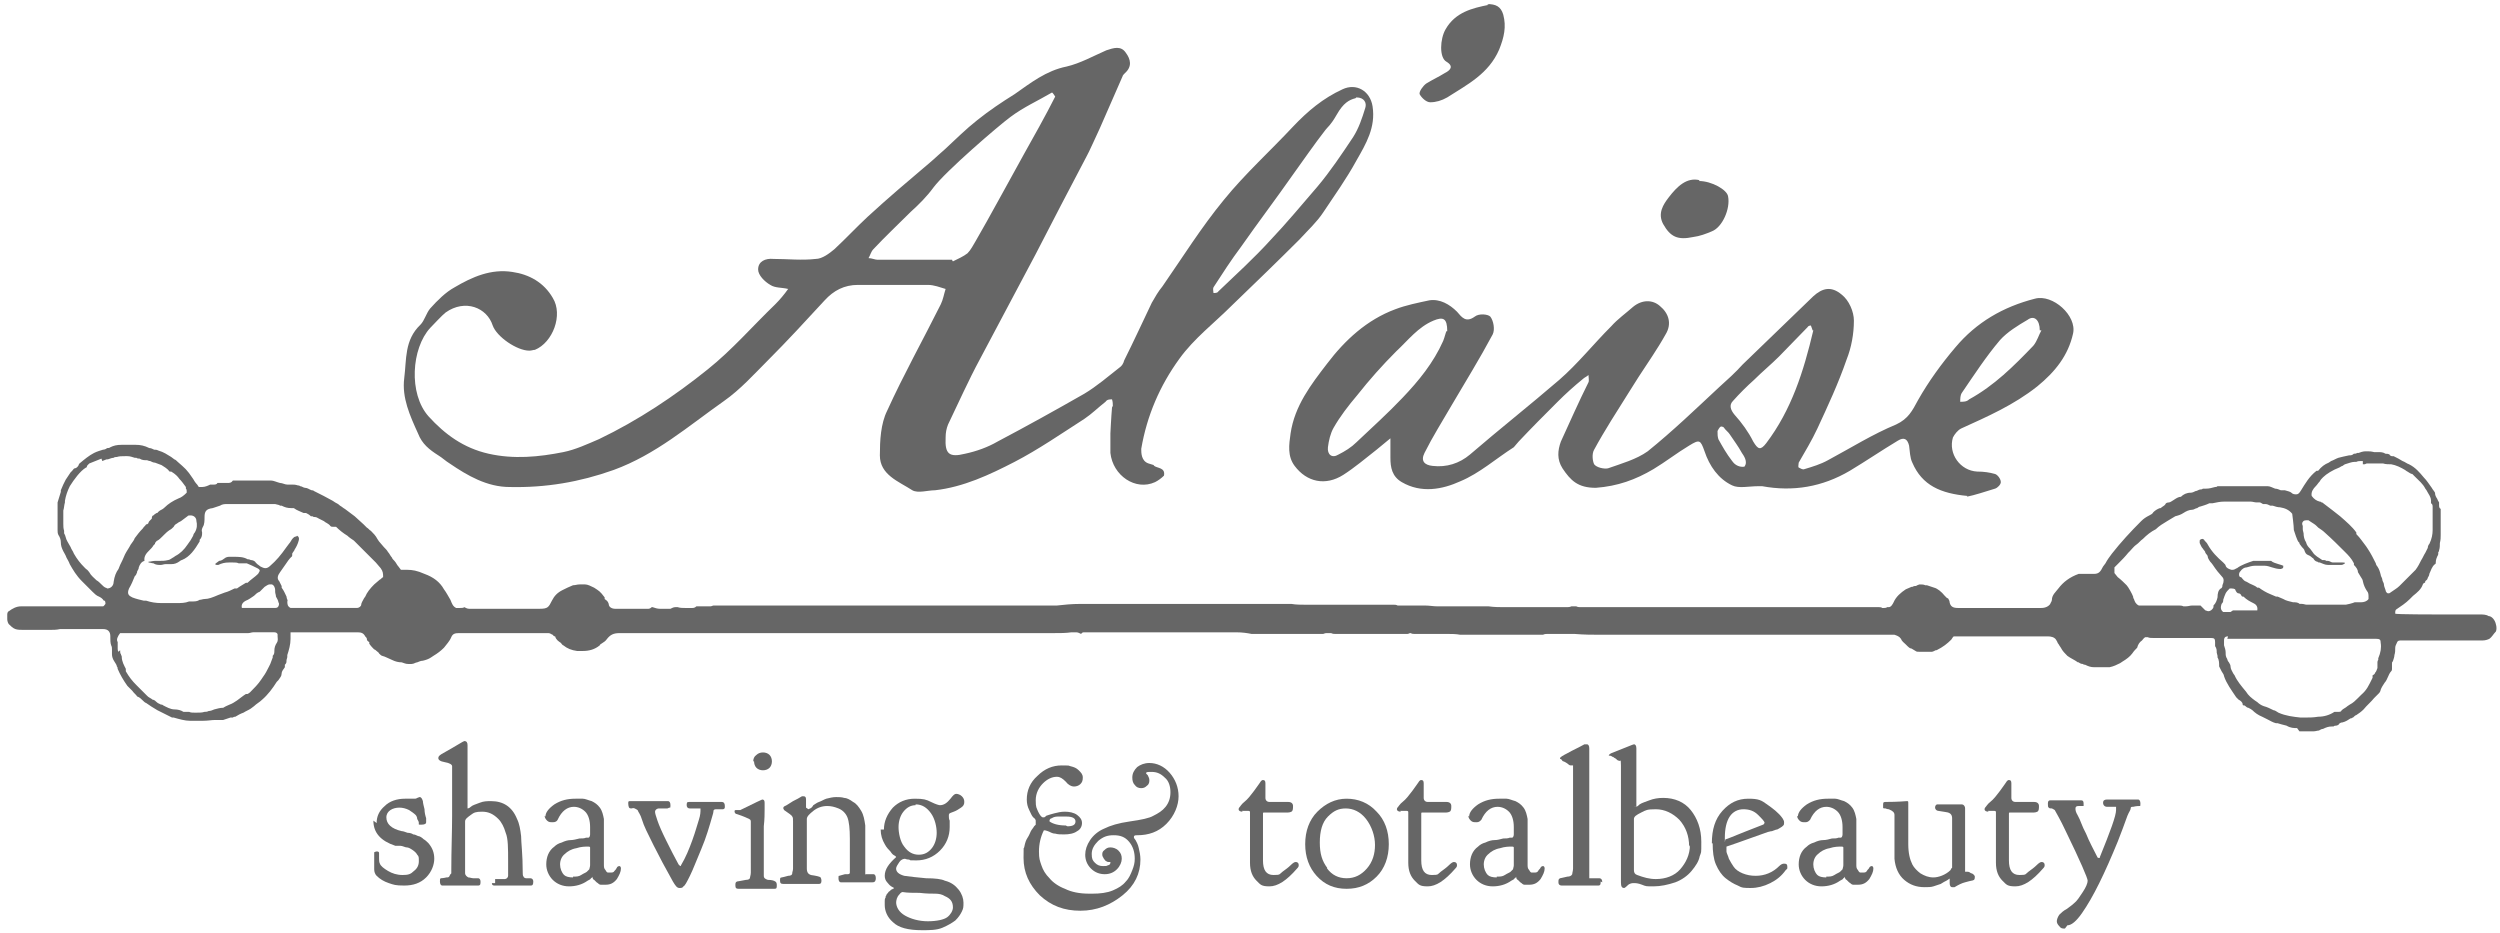 <?xml version="1.0" encoding="UTF-8"?>
<svg xmlns="http://www.w3.org/2000/svg" version="1.1" viewBox="0 0 308 115">
  <defs>
    <style>
      .cls-1 {
        fill: #666;
      }
    </style>
  </defs>
  <!-- Generator: Adobe Illustrator 28.7.8, SVG Export Plug-In . SVG Version: 1.2.0 Build 200)  -->
  <g>
    <g id="_レイヤー_1" data-name="レイヤー_1">
      <g>
        <g>
          <path class="cls-1" d="M46.4,101.4c0-.8.3-1.5,1-2.1.6-.6,1.5-.9,2.5-.9s.4,0,.6,0c.2,0,.3,0,.4,0,.1,0,.2,0,.2,0,0,0,.2,0,.3-.1.1,0,.2-.1.3-.1.2,0,.3.2.4.5,0,.2.1.6.2,1,0,.4.1.8.2,1.1,0,.3,0,.5,0,.5,0,.2-.2.3-.6.3s-.3,0-.3-.2-.1-.3-.2-.5c0-.2-.1-.4-.2-.5-.2-.2-.5-.4-.8-.6-.4-.2-.8-.3-1.2-.3s-.8.1-1.1.3c-.3.2-.5.5-.5.9,0,.8.6,1.4,1.9,1.7.2,0,.4.1.7.2.3,0,.6.1.7.2.2,0,.4.1.6.2.2,0,.5.2.7.4.2.1.4.3.6.5.5.6.7,1.2.7,1.9s-.3,1.6-1,2.3c-.7.7-1.6,1-2.7,1s-1.3-.1-1.9-.3c-.6-.2-1.1-.5-1.5-.9-.2-.2-.3-.5-.3-.8s0-.5,0-.9c0-.3,0-.5,0-.6,0-.3,0-.5,0-.6,0,0,.2-.1.3-.1s.3,0,.3.2,0,.4,0,.6c0,.3,0,.5.1.7.1.3.5.6,1,.9s1.1.5,1.8.5,1-.1,1.4-.5c.4-.3.6-.7.6-1.2s0-.6-.2-.8c-.1-.2-.3-.4-.6-.6s-.5-.3-.7-.3c-.2,0-.5-.2-.8-.2h-.6c-1.8-.6-2.7-1.6-2.7-3.1Z"/>
          <path class="cls-1" d="M61,108.8v-.2c0,0,0-.1,0-.2s0,0,0-.1c0,0,0,0,.1,0,0,0,.1,0,.2,0,0,0,.2,0,.2,0,0,0,.2,0,.3,0s.3,0,.4,0c.2,0,.4-.2.4-.4,0-.2,0-.8,0-1.8,0-1.6,0-2.8-.3-3.5-.2-.7-.5-1.3-.9-1.7-.6-.6-1.2-.9-2-.9s-1,.1-1.4.4c-.4.3-.7.5-.7.8,0,0,0,.2,0,.3,0,3.9,0,6,0,6.1,0,.2.2.4.4.5.2,0,.4.1.6.1s.4,0,.6,0,.3.2.3.4c0,.3,0,.5-.3.5s0,0-.1,0c0,0-.2,0-.3,0-.1,0-.3,0-.5,0-.2,0-.4,0-.6,0-.2,0-.5,0-.7,0s-.5,0-.7,0c-.2,0-.4,0-.6,0-.2,0-.3,0-.5,0-.1,0-.3,0-.3,0s-.1,0-.1,0c-.2,0-.3-.2-.3-.5s0-.3.1-.4c0,0,.3,0,.7-.1.2,0,.3,0,.4-.2,0-.1.1-.2.2-.3,0,0,0-.2,0-.4,0-2.5.1-4.7.1-6.7h0c0-3.7,0-5.7,0-6.1,0-.2-.3-.4-.9-.5-.6-.1-.8-.3-.8-.5s.1-.3.4-.5c1.8-1,2.7-1.6,2.8-1.6h0c.3,0,.4.2.4.5v7.6c0,.1,0,.2,0,.2s.2,0,.4-.2.6-.3,1.1-.5c.5-.2.9-.2,1.4-.2,1.5,0,2.6.7,3.2,2.2.3.6.4,1.3.5,2.1,0,.8.2,2.2.2,4.5,0,.2,0,.4.1.5,0,.1.2.2.3.2s.3,0,.5,0c.3,0,.4.2.4.4,0,.4-.1.5-.3.5s0,0-.1,0c0,0-.2,0-.3,0s-.3,0-.5,0c-.2,0-.4,0-.6,0-.2,0-.5,0-.7,0s-.4,0-.7,0c-.2,0-.4,0-.6,0-.2,0-.3,0-.5,0-.1,0-.2,0-.3,0,0,0-.1,0-.2,0-.2,0-.3-.1-.3-.3Z"/>
          <path class="cls-1" d="M67.2,100.6c0-.5.4-1,1.1-1.5.8-.5,1.6-.7,2.6-.7s.6,0,.9,0,.7.2,1.1.3c.4.2.7.4,1,.8.3.4.4.9.5,1.4,0,.4,0,.7,0,.9v4.7c0,.3,0,.5.2.7.1.2.2.3.3.3.1,0,.2,0,.3,0,.2,0,.4,0,.5-.2.1-.1.2-.2.3-.4,0-.1.2-.2.3-.2.1,0,.2.1.2.3,0,.4-.2.8-.5,1.3-.4.5-.8.7-1.4.7s-.4,0-.6,0c-.2,0-.3-.2-.5-.3-.1-.1-.2-.2-.3-.3-.1,0-.2-.2-.2-.3h0c0-.1,0-.1,0-.1s0,0,0,0c0,0,0,0,0,0,0,0,0,.1-.2.2,0,.1-.2.2-.4.3-.7.5-1.5.7-2.3.7s-1.5-.3-2-.8c-.5-.5-.8-1.2-.8-1.9h0c0-.9.3-1.7,1-2.2.2-.2.5-.4.9-.5.4-.2.8-.3,1.1-.3s.7-.1,1.1-.2c.3,0,.6,0,.8-.1h.3c.1,0,.2-.2.2-.4v-.9c0-.8-.2-1.5-.6-1.9-.4-.4-.9-.6-1.4-.6-.8,0-1.5.5-2,1.6-.1.2-.3.3-.6.3s-.5,0-.7-.2c-.2-.2-.3-.4-.3-.6ZM70.6,108c.4,0,.7,0,1-.2.3-.2.6-.3.7-.4s.2-.2.3-.3c0-.1.1-.3.1-.5v-1.6c0-.3,0-.5,0-.6,0,0,0-.1-.2-.1-.4,0-.9,0-1.5.2-.6.1-1.1.4-1.4.7-.4.3-.6.8-.6,1.3s.2,1,.5,1.3c.2.2.6.3,1.1.3Z"/>
          <path class="cls-1" d="M84.6,99.3h0c0-.4,0-.5.3-.5s.1,0,.3,0c.2,0,.4,0,.7,0,.3,0,.6,0,1,0s.7,0,1,0,.5,0,.7,0c.2,0,.3,0,.3,0,.3,0,.4.2.4.5s0,.3-.2.4c-.1,0-.2,0-.4,0s-.3,0-.5,0c-.2,0-.3.1-.3.2,0,0,0,.2-.1.5-.4,1.4-.8,2.8-1.4,4.2s-1,2.5-1.4,3.3c-.4.8-.6,1.2-.8,1.3-.1.2-.3.2-.5.2-.3,0-.5-.3-.8-.8-.9-1.6-1.7-3.1-2.4-4.5-.7-1.4-1.2-2.4-1.4-3.1s-.5-1-.5-1.1c0-.1-.2-.2-.4-.3s-.3,0-.4,0-.2,0-.3-.1c0,0-.1-.2-.1-.5s0-.3.3-.3.2,0,.4,0c.2,0,.5,0,.8,0s.7,0,1.1,0,.8,0,1.1,0,.6,0,.8,0c.2,0,.3,0,.4,0,.2,0,.3.2.3.5s0,.3-.1.3-.2.1-.3.1-.2,0-.5,0-.4,0-.5,0c-.3,0-.5.2-.5.4s.1.5.3,1.1c.2.6.6,1.5,1.1,2.5.5,1,1,2,1.5,2.9.1.1.2.2.2.2,0,0,.1,0,.1-.1.6-1,1-2,1.4-3.1.4-1.1.6-1.9.8-2.5s.2-1,.2-1.2,0,0,0-.1c0,0,0,0,0-.1,0,0,0,0,0,0,0,0,0,0-.1,0,0,0-.1,0-.2,0,0,0-.1,0-.2,0,0,0-.2,0-.2,0,0,0-.2,0-.3,0-.1,0-.2,0-.3,0-.3,0-.4-.2-.4-.4Z"/>
          <path class="cls-1" d="M92.5,106v-2.3c0-.7,0-1.3,0-1.7,0-.4,0-.6,0-.7,0-.2,0-.3-.2-.4s-.6-.3-1.5-.6c-.2,0-.3-.2-.3-.3s0,0,0-.1,0,0,.1-.1c0,0,.1,0,.2,0,0,0,.1,0,.2,0,0,0,.1,0,.2,0,1.8-.9,2.7-1.3,2.7-1.3h0c.2,0,.3.1.3.4v.8c0,.5,0,1.2-.1,2.1,0,.9,0,1.8,0,2.6v.8c0,1.5,0,2.4,0,2.7s.2.4.5.5c.5,0,.8.1.9.2.1,0,.2.2.2.4,0,.4,0,.5-.3.5s0,0-.1,0-.2,0-.3,0-.3,0-.5,0c-.2,0-.4,0-.6,0-.2,0-.5,0-.7,0s-.5,0-.7,0c-.2,0-.4,0-.6,0-.2,0-.3,0-.5,0-.1,0-.3,0-.3,0,0,0-.1,0-.1,0-.3,0-.4-.1-.4-.4s0-.4.2-.5c.1,0,.5-.1,1.1-.2.3,0,.5-.1.5-.3,0-.1.1-.3.1-.6v-1.1ZM92.8,93.8c0-.3.1-.6.4-.8.2-.2.5-.3.8-.3s.6.1.8.3c.2.2.3.5.3.8s-.1.6-.3.8c-.2.2-.5.3-.8.3s-.6-.1-.8-.3-.3-.5-.3-.8Z"/>
          <path class="cls-1" d="M99.6,99.7c0,0,0,0,0,0h0s0,0,.2-.1c.1,0,.3-.2.4-.4.2-.1.4-.3.7-.4s.6-.3.9-.4c.4-.1.8-.2,1.2-.2h0c.3,0,.7,0,1,.1.3,0,.7.2,1.1.5.4.2.7.6,1,1.1.3.5.4,1.1.5,1.8,0,.3,0,.7,0,1.2v.5c0,.2,0,.7,0,1.3,0,.6,0,1.4,0,2.4h0c0,.1,0,.2,0,.3,0,0,0,.1,0,.2,0,0,0,0,0,.1s0,0,.1,0,0,0,.2,0c0,0,.1,0,.2,0s.1,0,.2,0c.1,0,.2,0,.3,0,.2,0,.3.2.3.5s-.1.5-.4.5-.2,0-.3,0c-.2,0-.4,0-.7,0s-.6,0-1,0-.4,0-.6,0c-.2,0-.4,0-.6,0-.2,0-.3,0-.4,0-.1,0-.2,0-.3,0h0c-.2,0-.3-.2-.3-.5s0-.3.1-.3c0,0,.3-.1.7-.2.1,0,.2,0,.3,0,.1,0,.3,0,.3-.2,0,0,0-.2,0-.4v-3.8c0-1.2-.1-2.1-.3-2.6-.2-.5-.6-.9-1.1-1.1-.5-.2-.9-.3-1.4-.3-.6,0-1.2.2-1.7.6-.5.4-.8.7-.8,1,0,.1,0,.2,0,.3v5.8h0c0,.5.2.7.5.8.7.1,1.1.2,1.2.3,0,0,.1.2.1.4,0,.3-.1.4-.3.4s0,0-.2,0c0,0-.2,0-.3,0-.1,0-.3,0-.5,0-.2,0-.4,0-.6,0-.2,0-.5,0-.7,0s-.4,0-.7,0c-.2,0-.4,0-.6,0-.2,0-.3,0-.4,0-.1,0-.2,0-.3,0,0,0-.1,0-.1,0-.3,0-.4-.1-.4-.4s0-.4.2-.4c.1,0,.4-.1.8-.2.3,0,.5-.1.5-.3s.1-.3.1-.6v-5.8c0-.3,0-.5-.1-.6,0-.1-.4-.4-1-.8,0,0-.1-.2-.1-.2h0c0-.1,0-.2.2-.3.1,0,.5-.3,1-.6.4-.2.8-.4,1.1-.6,0,0,.2,0,.2,0,.2,0,.3.1.3.4v1s0,0,0,0h0Z"/>
          <path class="cls-1" d="M108.9,102.2c0-1,.4-1.9,1.1-2.7.7-.7,1.6-1.1,2.7-1.1s1.4.1,2,.4c.6.3,1,.4,1.1.4.5,0,.9-.3,1.3-.8.3-.4.5-.6.7-.6s.5.1.7.3c.2.2.3.4.3.7s-.1.5-.4.7-.6.4-.9.5c-.3.1-.5.2-.5.2,0,0-.1.1-.1.2s0,.1,0,.2,0,.3.1.5c0,.2,0,.5,0,.8,0,1.1-.4,2.1-1.2,2.9s-1.8,1.2-2.9,1.2-.6,0-.9-.1c-.3,0-.5-.1-.5-.1-.2,0-.5.1-.7.4s-.4.6-.4.8c0,.4.3.7,1,.9.7.1,1.6.2,2.7.3,1.1,0,1.9.1,2.3.3.8.2,1.3.6,1.7,1.1.4.5.6,1.1.6,1.6s0,.7-.2,1.1c-.2.4-.4.7-.8,1.1-.4.3-.9.6-1.6.9s-1.6.3-2.5.3c-1.7,0-2.9-.3-3.6-1-.7-.6-1-1.4-1-2.1s0-.3,0-.5c0-.1,0-.3.1-.4,0-.1,0-.2.1-.3,0-.1.1-.2.2-.3,0,0,.1-.2.2-.2,0,0,.1-.1.2-.2,0,0,.1,0,.2-.1,0,0,0,0,.1,0h0c0,0,0,0,0-.1s0,0-.3-.2-.3-.3-.5-.5-.3-.5-.3-.8c0-.8.5-1.5,1.4-2.3h0s0,0,0,0c0,0,0-.1-.2-.2s-.3-.2-.5-.5c-.2-.2-.5-.5-.7-.9-.3-.5-.5-1.1-.5-1.8ZM110.4,111.1c0,.7.4,1.3,1.1,1.7.7.4,1.7.7,2.8.7s2-.2,2.4-.5.7-.8.7-1.2c0-.7-.3-1.1-1-1.4-.3-.2-.7-.3-1.2-.3-.4,0-1.1,0-1.9-.1-.8,0-1.5,0-2.1-.1h0c0,0-.2,0-.4.3-.3.3-.4.7-.4,1.1ZM112.8,99.2c-.6,0-1.1.3-1.5.8-.4.5-.6,1.2-.6,1.9s.2,1.8.7,2.4c.5.7,1.1,1,1.8,1s1.2-.3,1.6-.8c.4-.5.6-1.2.6-1.9s-.2-1.7-.7-2.4-1.1-1.1-1.9-1.1Z"/>
          <path class="cls-1" d="M127.6,101.1s0-.2-.3-.4c-.2-.2-.3-.5-.5-.9-.2-.4-.3-.8-.3-1.3,0-1.1.4-2.1,1.3-2.9.9-.9,1.9-1.3,3-1.3s.7,0,1.1.1.7.2,1,.5.5.5.5.9-.1.6-.3.8c-.2.2-.5.3-.8.3s-.7-.2-1-.6c-.4-.4-.7-.6-1.1-.6-.6,0-1.2.3-1.7.8s-.9,1.2-.9,2.1.1.9.3,1.4c.2.4.4.7.6.7s.2,0,.4-.2c.3-.1.6-.2,1-.3s.8-.2,1.3-.2,1.1.1,1.5.4.6.6.6,1-.2.8-.6,1c-.4.3-1,.4-1.6.4h0c-.4,0-.8,0-1.1-.1-.4,0-.6-.2-.9-.3s-.3-.1-.4-.1c0,0,0,0-.1,0,0,0,0,0,0,0s0,0,0,0h0c-.4.8-.6,1.7-.6,2.6s.1,1.1.3,1.7c.2.6.5,1.1,1,1.6.4.5,1.1,1,1.9,1.3.8.4,1.8.6,3,.6h.4c.9,0,1.8-.1,2.5-.4s1.2-.6,1.6-1.1c.4-.4.6-.9.8-1.4.2-.5.3-.9.3-1.4,0-.8-.2-1.5-.7-2.1s-1.1-.8-1.9-.8-1.3.2-1.9.7c-.5.5-.8,1-.8,1.6s.1.8.4,1.1c.3.3.6.4,1,.4s.4,0,.6-.1c.2,0,.3-.2.3-.3s0-.1,0-.1c0,0-.1,0-.2,0,0,0-.2,0-.3-.1-.1,0-.2-.2-.3-.3-.1-.2-.2-.3-.2-.5s0-.4.3-.6c.2-.2.4-.3.7-.3s.7.1,1,.4c.3.3.4.6.4,1s-.2.9-.6,1.3c-.4.4-.9.6-1.5.6s-1.2-.2-1.7-.7-.7-1.1-.7-1.7.2-1.2.6-1.8,1-1.1,1.7-1.4c.8-.4,1.8-.7,3.2-.9,1.4-.2,2.4-.4,2.9-.7.6-.3,1.1-.6,1.5-1.1s.6-1.1.6-1.8-.2-1.4-.7-1.8c-.5-.5-1-.7-1.6-.7s-.7,0-.7.2l.2.2c.1.2.2.4.2.6s0,.5-.3.7c-.2.2-.4.3-.7.3s-.6-.1-.8-.4c-.2-.2-.3-.5-.3-.9,0-.5.2-.9.6-1.3.4-.3.9-.5,1.5-.5.9,0,1.8.4,2.5,1.2s1.1,1.8,1.1,2.9-.5,2.4-1.5,3.4-2.2,1.4-3.6,1.4c-.2,0-.4,0-.4.2s0,.1.2.4c.1.2.3.5.4,1,.1.4.2.9.2,1.4h0c0,1.7-.7,3.2-2.2,4.4s-3.2,1.9-5.2,1.9-3.6-.6-5-1.9c-1.3-1.3-2-2.8-2-4.6s0-.9.1-1.4.2-.8.4-1.1.3-.6.4-.8c.1-.2.3-.4.4-.6l.2-.2c0,0,0-.1,0-.2h0ZM131.5,101.8c.7,0,1-.2,1-.6s-.4-.6-1.1-.6-.7,0-1.1,0c-.3,0-.6.1-.7.2-.2,0-.3.2-.3.3s0,0,0,.1c.4.3,1.1.5,2,.5Z"/>
          <path class="cls-1" d="M153.1,100c-.3,0-.5-.1-.5-.3s.1-.2.3-.5.6-.5,1-1c.4-.5.8-1,1.2-1.6.2-.3.3-.5.5-.5.2,0,.3.1.3.4s0,.4,0,.9,0,.7,0,.9c0,.3.2.5.5.5h2.2s0,0,.1,0c0,0,0,0,0,0,.4,0,.6.2.6.5s0,.6-.2.7c0,0-.2.1-.4.1h-2.9c-.2,0-.2,0-.2.2,0,1.3,0,2.4,0,3.3s0,1.5,0,1.8c0,.3,0,.5,0,.6,0,1.2.4,1.8,1.3,1.8s.7-.1,1.1-.4c.4-.3.7-.5,1-.8.3-.3.5-.4.6-.4s.2,0,.3.1.1.2.1.3,0,.2-.2.4c-1.3,1.5-2.4,2.2-3.4,2.2s-1.1-.2-1.6-.7c-.5-.5-.8-1.2-.8-2.2,0-.2,0-.4,0-.8s0-1.4,0-2.9c0-1.5,0-2.4,0-2.5s0-.2-.2-.2h-.8Z"/>
          <path class="cls-1" d="M160.8,104c0-1.6.5-3,1.5-4,1-1,2.2-1.6,3.6-1.6s2.7.5,3.7,1.6c1,1,1.5,2.4,1.5,4s-.5,3-1.5,4-2.2,1.5-3.7,1.5-2.7-.5-3.7-1.6c-.9-1-1.4-2.3-1.4-3.9ZM163.5,107c.6.8,1.4,1.2,2.4,1.2s1.8-.4,2.5-1.2c.7-.8,1-1.8,1-2.9s-.4-2.3-1.1-3.2c-.7-.9-1.6-1.3-2.5-1.3s-1.5.3-2.2,1c-.7.7-1,1.8-1,3.2s.3,2.3.9,3.1Z"/>
          <path class="cls-1" d="M172.6,100c-.3,0-.5-.1-.5-.3s.1-.2.3-.5.6-.5,1-1c.4-.5.8-1,1.2-1.6.2-.3.3-.5.5-.5.2,0,.3.1.3.4s0,.4,0,.9c0,.5,0,.7,0,.9,0,.3.2.5.5.5h2.2s0,0,.1,0c0,0,0,0,0,0,.4,0,.6.2.6.5s0,.6-.2.7c0,0-.2.1-.4.1h-2.9c-.2,0-.2,0-.2.2,0,1.3,0,2.4,0,3.3s0,1.5,0,1.8c0,.3,0,.5,0,.6,0,1.2.4,1.8,1.3,1.8s.7-.1,1.1-.4c.4-.3.7-.5,1-.8.3-.3.5-.4.6-.4s.2,0,.3.1.1.2.1.3,0,.2-.2.4c-1.3,1.5-2.4,2.2-3.4,2.2s-1.1-.2-1.6-.7c-.5-.5-.8-1.2-.8-2.2,0-.2,0-.4,0-.8s0-1.4,0-2.9c0-1.5,0-2.4,0-2.5s0-.2-.2-.2h-.8Z"/>
          <path class="cls-1" d="M181,100.6c0-.5.4-1,1.1-1.5.8-.5,1.6-.7,2.6-.7s.6,0,.9,0c.3,0,.7.2,1.1.3.4.2.7.4,1,.8.3.4.4.9.5,1.4,0,.4,0,.7,0,.9v4.7c0,.3,0,.5.2.7.1.2.2.3.3.3.1,0,.2,0,.3,0,.2,0,.4,0,.5-.2s.2-.2.3-.4c0-.1.2-.2.3-.2.1,0,.2.1.2.3,0,.4-.2.8-.5,1.3-.4.5-.8.7-1.4.7s-.4,0-.6,0c-.2,0-.3-.2-.5-.3-.1-.1-.2-.2-.3-.3-.1,0-.2-.2-.2-.3h0c0-.1,0-.1,0-.1s0,0,0,0c0,0,0,0,0,0,0,0,0,.1-.2.2,0,.1-.2.2-.4.3-.7.5-1.5.7-2.3.7s-1.5-.3-2-.8c-.5-.5-.8-1.2-.8-1.9h0c0-.9.3-1.7,1-2.2.2-.2.5-.4.9-.5.4-.2.8-.3,1.1-.3.4,0,.7-.1,1.1-.2.3,0,.6,0,.8-.1h.3c.1,0,.2-.2.2-.4v-.9c0-.8-.2-1.5-.6-1.9-.4-.4-.9-.6-1.4-.6-.8,0-1.5.5-2,1.6-.2.2-.3.3-.6.3s-.5,0-.7-.2c-.2-.2-.3-.4-.3-.6ZM184.4,108c.4,0,.7,0,1-.2.3-.2.6-.3.7-.4s.2-.2.3-.3c0-.1.1-.3.1-.5v-1.6c0-.3,0-.5,0-.6,0,0,0-.1-.2-.1-.4,0-.9,0-1.5.2-.6.1-1.1.4-1.4.7-.4.3-.6.8-.6,1.3s.2,1,.5,1.3c.2.2.6.3,1.1.3Z"/>
          <path class="cls-1" d="M197.2,108.6c0,.3,0,.5-.3.5s0,0-.2,0c0,0-.2,0-.3,0s-.3,0-.5,0c-.2,0-.4,0-.6,0-.2,0-.5,0-.7,0s-.4,0-.7,0c-.2,0-.4,0-.6,0-.2,0-.3,0-.5,0s-.2,0-.3,0c0,0-.1,0-.1,0-.2,0-.4-.1-.4-.4h0c0-.3,0-.4.2-.5.1,0,.4-.1.9-.2.3,0,.5-.1.6-.3,0-.2.1-.4.1-.7v-12.5s0,0,0-.1c0,0,0,0,0-.1s0,0,0,0,0,0,0,0,0,0,0,0c0,0,0,0-.1,0,0,0-.1,0-.2,0-.2,0-.3-.2-.5-.3-.2-.1-.3-.2-.4-.2,0,0-.1,0-.2-.2,0,0-.1-.1-.2-.1,0,0,0,0,0-.1h0c0-.1.3-.3.9-.6.7-.4,1.4-.7,2.1-1.1,0,0,.2,0,.3,0,.2,0,.3.2.3.5v15.5c0,0,0,.2,0,.2,0,0,0,.1,0,.2,0,0,0,0,0,.1,0,0,0,0,.1,0,0,0,0,0,.1,0s0,0,.2,0c0,0,.2,0,.2,0,0,0,.1,0,.3,0,.1,0,.2,0,.3,0,.3,0,.4.2.4.5Z"/>
          <path class="cls-1" d="M201.4,99.3c0,0,0,.1.1.1s.2,0,.5-.3c.3-.2.7-.3,1.2-.5.5-.2,1.1-.3,1.7-.3,1.4,0,2.6.5,3.4,1.5s1.3,2.3,1.3,3.9,0,1.2-.2,1.8c-.1.6-.5,1.2-1,1.8-.5.6-1.2,1.1-2,1.4-.9.3-1.8.5-2.7.5s-.9,0-1.4-.2c-.5-.2-.8-.2-1-.2s-.5,0-.8.3-.4.3-.4.3c-.3,0-.4-.2-.4-.7,0-1,0-3.3,0-7.2,0-3.8,0-6.2,0-7.2s-.1-.4-.3-.6c-.1,0-.2-.1-.3-.2s-.2-.1-.3-.2-.1,0-.2-.1-.1,0-.2-.1c0,0,0,0-.1,0s0,0-.1,0c0,0,0,0,0,0s0,0,0,0c0,0,0,0,0,0,0-.1.1-.2.3-.3,1.8-.7,2.7-1.1,2.8-1.1.2,0,.3.2.3.5,0,.5,0,1.9,0,3.9,0,2.1,0,3.2,0,3.4ZM208.1,104.3c0-1.3-.4-2.4-1.2-3.3-.8-.8-1.8-1.3-2.9-1.3s-1.2.1-1.8.4c-.6.3-.9.5-.9.8v6.3s0,0,0,0c0,0,0,0,0,0,0,.3.1.5.4.6.8.3,1.5.5,2.3.5,1.2,0,2.3-.4,3-1.2s1.2-1.8,1.2-3Z"/>
          <path class="cls-1" d="M210.9,103.9c0-1.7.4-3,1.3-4,.9-1,1.9-1.5,3.2-1.5s1.6.2,2.3.7,1.4,1,1.9,1.7c.1.2.2.3.2.5h0c0,.2,0,.3-.1.4s-.2.2-.4.3-.3.2-.4.2c-.1,0-.3.1-.6.2-.2,0-.4.1-.5.1-3.3,1.2-5.1,1.8-5.1,1.8,0,0,0,0,0,.1,0,0,0,.3,0,.5s.2.5.3.9c.2.4.4.7.6,1s.6.6,1.1.8c.5.2,1,.3,1.6.3,1.1,0,2.1-.4,2.9-1.2.2-.2.4-.3.6-.3.3,0,.4.1.4.4s0,.2-.2.4c-.5.7-1.1,1.2-1.9,1.6-.8.4-1.6.6-2.4.6s-1.1,0-1.6-.3c-.5-.2-1-.5-1.5-.9-.5-.4-.9-1-1.2-1.7s-.4-1.6-.4-2.6ZM217.4,101.4c0-.2-.3-.5-.8-1s-1.1-.7-1.8-.7-1.3.3-1.7.9c-.4.6-.6,1.5-.6,2.6s0,.2.1.2.8-.3,2.3-.9c1.5-.6,2.3-.9,2.3-.9.1,0,.2-.2.2-.3Z"/>
          <path class="cls-1" d="M221.5,100.6c0-.5.4-1,1.1-1.5.8-.5,1.6-.7,2.6-.7s.6,0,.9,0c.3,0,.7.2,1.1.3.4.2.7.4,1,.8.3.4.4.9.5,1.4,0,.4,0,.7,0,.9v4.7c0,.3,0,.5.2.7.1.2.2.3.3.3.1,0,.2,0,.3,0,.2,0,.4,0,.5-.2s.2-.2.3-.4c0-.1.2-.2.3-.2.1,0,.2.1.2.3,0,.4-.2.8-.5,1.3-.4.5-.8.7-1.4.7s-.4,0-.6,0c-.2,0-.3-.2-.5-.3-.1-.1-.2-.2-.3-.3-.1,0-.2-.2-.2-.3h0c0-.1,0-.1,0-.1s0,0,0,0c0,0,0,0,0,0,0,0,0,.1-.2.2,0,.1-.2.2-.4.3-.7.5-1.5.7-2.3.7s-1.5-.3-2-.8c-.5-.5-.8-1.2-.8-1.9h0c0-.9.3-1.7,1-2.2.2-.2.5-.4.9-.5.4-.2.8-.3,1.1-.3.4,0,.7-.1,1.1-.2.3,0,.6,0,.8-.1h.3c.1,0,.2-.2.2-.4v-.9c0-.8-.2-1.5-.6-1.9-.4-.4-.9-.6-1.4-.6-.8,0-1.5.5-2,1.6-.2.2-.3.3-.6.3s-.5,0-.7-.2c-.2-.2-.3-.4-.3-.6ZM225,108c.4,0,.7,0,1-.2.3-.2.6-.3.7-.4s.2-.2.3-.3c0-.1.1-.3.1-.5v-1.6c0-.3,0-.5,0-.6,0,0,0-.1-.2-.1-.4,0-.9,0-1.5.2-.6.1-1.1.4-1.4.7-.4.3-.6.8-.6,1.3s.2,1,.5,1.3c.2.2.6.3,1.1.3Z"/>
          <path class="cls-1" d="M240.5,108.1s0,0-.2.1c-.1,0-.3.2-.5.3s-.4.2-.7.4c-.3.1-.6.2-.9.3s-.7.1-1.1.1c-1,0-1.8-.3-2.5-.9-.7-.6-1.1-1.5-1.2-2.6,0-.5,0-1,0-1.5s0-1,0-2.1,0-1.7,0-1.8c0-.3-.2-.5-.7-.7,0,0-.2,0-.4-.1-.2,0-.3,0-.3-.1s0-.1,0-.3h0c0-.3,0-.4.3-.4,1.6,0,2.5-.1,2.6-.1.2,0,.2,0,.2.3v5c0,1.1.2,1.9.5,2.5.2.4.6.8,1,1.1.5.3,1,.5,1.6.5s1.5-.3,2.1-.9c0,0,0,0,.1-.2,0,0,0,0,.1-.1,0,0,0,0,0,0s0,0,0,0c0,0,0,0,0,0,0,0,0,0,0,0h0v-6.1c0-.4-.2-.6-.5-.7,0,0-.5-.1-1.2-.2-.2,0-.4-.2-.4-.4s.1-.4.3-.4c.5,0,1,0,1.4,0,.4,0,.7,0,.9,0,.2,0,.3,0,.4,0h.3c.2,0,.4.2.4.5v7.7s0,0,0,.1c0,0,0,0,0,0,0,0,0,0,0,0,0,0,0,0,.1,0,0,0,.1,0,.2,0,0,0,.2,0,.3.1s.3.1.4.2.2.2.2.3,0,.3-.1.4c0,0-.2.1-.3.1-.1,0-.4.1-.8.2-.4.1-.8.3-1.3.6,0,0-.2,0-.3,0-.2,0-.3-.2-.3-.5v-.6c0,0,0,0,0,0Z"/>
          <path class="cls-1" d="M245,100c-.3,0-.5-.1-.5-.3s.1-.2.3-.5.6-.5,1-1c.4-.5.8-1,1.2-1.6.2-.3.3-.5.5-.5.2,0,.3.1.3.4s0,.4,0,.9c0,.5,0,.7,0,.9,0,.3.2.5.5.5h2.2s0,0,.1,0c0,0,0,0,0,0,.4,0,.6.2.6.5s0,.6-.2.7c0,0-.2.1-.4.1h-2.9c-.2,0-.2,0-.2.2,0,1.3,0,2.4,0,3.3s0,1.5,0,1.8c0,.3,0,.5,0,.6,0,1.2.4,1.8,1.3,1.8s.7-.1,1.1-.4c.4-.3.7-.5,1-.8.3-.3.5-.4.6-.4s.2,0,.3.1.1.2.1.3,0,.2-.2.4c-1.3,1.5-2.4,2.2-3.4,2.2s-1.1-.2-1.6-.7c-.5-.5-.8-1.2-.8-2.2,0-.2,0-.4,0-.8s0-1.4,0-2.9c0-1.5,0-2.4,0-2.5s0-.2-.2-.2h-.8Z"/>
          <path class="cls-1" d="M254.4,114.4c-.3,0-.5,0-.7-.3-.2-.2-.3-.4-.3-.6s.1-.5.3-.8c.2-.2.5-.5.9-.7.4-.3.7-.5.9-.7.4-.3.7-.8,1.1-1.4.4-.6.6-1.1.6-1.4s-.9-2.4-2.7-6.1c-.7-1.5-1.2-2.3-1.3-2.5,0-.1-.2-.2-.4-.3-.2,0-.3,0-.4-.1s-.1-.2-.1-.5.1-.4.3-.4.1,0,.3,0c.2,0,.4,0,.7,0s.6,0,.9,0,.6,0,.9,0c.3,0,.5,0,.7,0,.2,0,.3,0,.3,0,.2,0,.3.1.3.4s0,.1,0,.2c0,0,0,0,0,.1s0,0,0,0c0,0,0,0,0,0,0,0,0,0,0,0,0,0,0,0,0,0,0,0,0,0-.1,0,0,0-.1,0-.1,0,0,0,0,0-.2,0,0,0-.2,0-.2,0-.3,0-.4.1-.4.3s0,.4.3.9.5,1.3,1,2.2c.4,1,.9,1.9,1.4,2.9,0,0,0,.1.2.1s0,0,.1,0c0,0,0,0,0-.1,0,0,0,0,0,0,1.3-3.2,2-5.1,2-5.8s0-.2,0-.2c0,0,0-.1,0-.2,0,0,0,0-.2,0,0,0-.2,0-.2,0,0,0-.2,0-.3,0s-.3,0-.4,0c-.3,0-.5-.2-.5-.5s.2-.4.5-.4.1,0,.3,0c.2,0,.4,0,.7,0,.3,0,.6,0,.9,0h0c.3,0,.6,0,.9,0,.3,0,.5,0,.7,0s.3,0,.3,0c.2,0,.3.2.3.5s0,.3-.1.3-.4,0-.8.1c-.2,0-.3,0-.3.2s-.2.4-.4.9c-.4,1.1-.8,2.2-1.2,3.2-1.6,3.9-3,6.8-4.4,8.8-.7,1-1.3,1.5-1.8,1.5Z"/>
        </g>
        <path class="cls-1" d="M283,89.7c-.4,0-.8,0-1.3-.3-.4-.1-.8-.2-1.1-.3h-.2c-.4-.1-.7-.3-1.1-.5-.2-.1-.4-.2-.6-.3-.5-.2-.9-.5-1.2-.8-.1-.1-.3-.2-.5-.3-.2,0-.3-.2-.5-.3,0,0,0,0-.1,0,0,0-.1,0-.1-.1,0-.3-.3-.5-.5-.6-.1-.1-.2-.2-.3-.3h0c-.6-.9-1.2-1.7-1.5-2.6,0-.2-.2-.4-.3-.6-.1-.2-.2-.4-.3-.6,0,0,0,0,0,0,0-.4,0-.8-.2-1.1v-.2c0-.1-.1-.3-.1-.4,0-.3,0-.5-.2-.8,0,0,0-.2,0-.3,0,0,0-.1,0-.2,0-.4-.1-.5-.5-.5h-1.1c-.2,0-.4,0-.6,0-.3,0-.6,0-1,0-.3,0-.7,0-1,0-.3,0-.7,0-1,0s-.7,0-1.1,0c-.2,0-.4,0-.6,0-.2,0-.5,0-.7,0-.3,0-.5,0-.7-.1-.1,0-.2,0-.3,0-.2.1-.3.3-.4.4-.3.2-.5.5-.6.9,0,0,0,0,0,0,0,0,0,0,0,0-.2.2-.4.4-.6.7-.3.4-.7.7-1.2,1l-.3.2c-.4.2-.8.4-1.3.5,0,0-.1,0-.2,0,0,0-.2,0-.3,0-.2,0-1.4,0-1.4,0-.4,0-.7-.1-1.1-.3,0,0-.2,0-.3-.1-.2,0-.4-.1-.5-.2h-.1c-.4-.3-.9-.5-1.3-.8-.3-.3-.6-.6-.8-1l-.2-.3c0,0-.1-.2-.2-.3,0-.1-.1-.2-.2-.4-.2-.3-.6-.4-1-.4-2.1,0-4.1,0-6.1,0h-5.5s-.1.1-.1.1l-.2.3c-.5.5-1,.9-1.8,1.3h-.1c-.2.1-.4.2-.5.2h0s0,0-.1,0c0,0,0,0,0,0-.1,0-.2,0-.3,0,0,0-.1,0-.2,0s0,0-.1,0h-.3s-.2,0-.2,0c0,0-.2,0-.3,0-.2,0-.4,0-.5-.1-.2-.1-.3-.2-.5-.3-.2,0-.4-.2-.5-.3,0,0-.1-.1-.2-.2-.2-.2-.5-.4-.6-.7-.2-.3-.5-.4-.8-.5h-.2c0,0-.1,0-.2,0s-.2,0-.3,0h-3.5c-.8,0-1.5,0-2.3,0h-.3c-.7,0-1.4,0-2.1,0-.7,0-1.4,0-2.1,0s-.3,0-.5,0c-.6,0-1.3,0-1.9,0s-2.5,0-3,0h-14.9c-.5,0-1,0-1.5,0-.5,0-1,0-1.5,0-.8,0-1.4,0-2,0-.9,0-1.9,0-3.1-.1-.5,0-.9,0-1.4,0s-1.1,0-1.7,0c0,0-.3,0-.3,0-.1,0-.3,0-.5.1,0,0,0,0,0,0-.1,0-.2,0-.2,0-.3,0-.4,0-.5,0s-.3,0-.6,0c0,0-.1,0-.2,0h-8.7c-.5-.1-1.1-.1-1.5-.1s-.4,0-.6,0c-.2,0-.4,0-.6,0s-.4,0-.6,0c-.2,0-.3,0-.5,0-.2,0-.4,0-.6,0s-.4,0-.5,0c0,0,0,0-.1,0,0,0-.2,0-.3,0,0,0-.2,0-.3,0-.2,0-.3,0-.5-.1h0s0,0,0,0c0,0,0,0-.1,0,0,0-.2.1-.3.1s-.1,0-.2,0c0,0-.1,0-.2,0-1.4,0-2.8,0-4.2,0s-3.9,0-3.9,0c0,0-.3,0-.4,0-.1,0-.3,0-.5-.1,0,0-.2,0-.3,0s-.3,0-.3,0c-.2,0-.3.1-.4.1,0,0-.3,0-.3,0-.8,0-1.6,0-2.4,0h-2.6c-.3,0-.6,0-.9,0-.3,0-.6,0-.9,0s-.2,0-.2,0c-.2,0-.4,0-.5,0-.2,0-.4,0-.7,0s-.2,0-.3,0c-.5-.1-1.1-.2-1.9-.2s-.6,0-.9,0c-.3,0-.6,0-.9,0h-.3c-.5,0-1.1,0-1.6,0h-2.5s-10.1,0-10.1,0c-.7,0-1.5,0-2.2,0h0s0,0-.1,0c0,0-.1,0-.2,0,0,0-.2,0-.3.2-.2-.1-.4-.2-.6-.2s-.3,0-.5,0h-.1c-.7.1-1.4.1-2.3.1s-.8,0-1.2,0c-.4,0-.8,0-1.2,0s-.3,0-.5,0c-.7,0-1.4,0-2,0h-3.2s-22,0-22,0c-7.8,0-15.5,0-23.3,0-.7,0-1.1.2-1.5.7-.2.3-.4.4-.7.6,0,0-.2.1-.2.2-.6.5-1.3.7-2.1.7s-.5,0-.7,0c-.7-.1-1.2-.3-1.7-.7-.1,0-.2-.2-.3-.3-.3-.2-.6-.4-.7-.8-.2,0-.2-.1-.3-.2-.1,0-.3-.2-.5-.2-2.1,0-4.2,0-6.2,0h-4.8c-.4,0-.8,0-1,.5-.2.5-.6.9-.9,1.3-.4.4-.8.7-1.3,1l-.3.2c-.3.2-.6.3-1,.4-.2,0-.5.1-.7.2-.2,0-.4.2-.7.2,0,0-.1,0-.2,0,0,0-.1,0-.2,0-.3,0-.5-.1-.8-.2-.4,0-.8-.1-1.2-.3-.5-.2-.8-.4-1.2-.5-.1,0-.3-.2-.4-.3h0c0-.1-.2-.2-.3-.3,0,0-.2-.2-.3-.2-.2-.2-.4-.4-.6-.7v-.2c-.2-.1-.3-.2-.3-.4,0-.1-.1-.2-.2-.3-.2-.4-.5-.5-.9-.5h-8.3s0,.3,0,.3c0,.2,0,.3,0,.5,0,.7-.2,1.4-.4,2,0,0,0,.1,0,.2,0,.2-.1.3-.1.5,0,.2,0,.3-.2.5v.3c-.2.3-.4.5-.4.8,0,.3-.2.5-.4.8l-.2.2c-.5.8-1.1,1.6-1.8,2.2-.3.3-.7.5-1,.8l-.4.3c-.3.2-.6.3-.9.5-.3.1-.7.3-1,.5-.1,0-.2,0-.3.1,0,0-.2,0-.3,0-.3.1-.6.2-.9.3-.2,0-.4,0-.6,0-.1,0-.3,0-.4,0-.4,0-.9.1-1.5.1s-.6,0-.9,0c-.2,0-.5,0-.7,0-.6,0-1.3-.2-2-.4h-.2c-.6-.3-1.2-.6-1.8-.9-.5-.3-1-.6-1.4-.9-.1,0-.3-.2-.4-.3-.2-.2-.4-.4-.7-.5-.1-.2-.4-.4-.6-.7-.2-.2-.4-.4-.6-.6-.5-.7-.9-1.4-1.2-2.1,0-.1,0-.2-.1-.3,0-.2-.2-.4-.3-.6-.2-.3-.3-.6-.3-.9,0-.1,0-.2,0-.4,0,0,0-.1,0-.2,0-.2,0-.3-.1-.5-.1-.3-.1-.6-.1-.9v-.2c0-.6-.3-.9-.9-.9h-5.3c-.4.1-.9.1-1.2.1s-1,0-1,0c-.4,0-.8,0-1.2,0s-.7,0-1.1,0c-.4,0-.7,0-1-.1-.3-.1-.6-.4-.8-.6-.1-.1-.2-.4-.2-.6,0,0,0-.2,0-.3,0-.1,0-.2,0-.3,0-.2.1-.4.2-.4.4-.3.9-.6,1.5-.6,1.6,0,3.1,0,4.6,0h5s.2,0,.3,0c0,0,.1,0,.2,0,.1,0,.2-.2.3-.3,0-.1,0-.3-.1-.4h-.1c-.2-.3-.4-.4-.6-.5-.3-.1-.6-.4-.8-.6l-.4-.4c-.3-.3-.6-.6-.9-.9-.7-.7-1.1-1.4-1.5-2.1-.1-.3-.3-.6-.4-.8-.1-.3-.3-.6-.4-.8-.2-.4-.3-.7-.3-1.1,0-.3-.1-.6-.3-.9-.1-.2-.1-.4-.1-.6,0-.2,0-.3,0-.5,0-.3,0-.6,0-.9,0-.3,0-.5,0-.7,0-.2,0-.3,0-.5,0-.1,0-.2,0-.4,0,0,0-.2,0-.3,0,0,0,0,0-.1l.4-1.3h0c0-.1,0-.2,0-.2.1-.2.2-.5.3-.7.1-.2.2-.4.3-.6.2-.3.4-.6.6-.9l.2-.2c.1-.1.2-.3.3-.3.2,0,.4-.2.5-.4,0,0,0-.1.1-.2.6-.5,1.2-1,1.8-1.3.4-.2.8-.3,1.1-.4.2,0,.4-.1.5-.2h.1c0,0,.2,0,.3-.1.4-.2.8-.3,1.4-.3s.2,0,.3,0c.2,0,.4,0,.6,0s.4,0,.6,0h.2c.6,0,1.1.1,1.7.4.2,0,.4.1.6.2.2,0,.3,0,.5.1.7.2,1.1.5,1.6.8.1.1.3.2.4.3.1,0,.3.2.4.3.9.8,1.1.9,1.9,2.1.1.2.3.5.5.7l.2.3c.2,0,.3,0,.4,0,.4,0,.8-.2,1-.3.1,0,.2,0,.4,0,.2,0,.4,0,.5-.2,0,0,.1,0,.2,0,.2,0,.3,0,.5,0,.1,0,.2,0,.3,0h.2c.3,0,.5,0,.7-.3,0,0,0,0,0,0,.4,0,.7,0,1.1,0,.3,0,.7,0,1,0s.2,0,.4,0c.1,0,.3,0,.4,0s.3,0,.5,0h.2c.3,0,.6,0,.9,0h.2c.3,0,.7.2,1.1.3.3,0,.6.2.9.2,0,0,0,0,0,0,.1,0,.2,0,.3,0,.1,0,.2,0,.3,0,.2,0,.4,0,.7.1,0,0,.2,0,.3.1.2,0,.4.2.6.2.3,0,.5.2.8.3.1,0,.2,0,.3.1.8.4,1.6.8,2.3,1.2l.3.2c.2.1.4.2.6.4.2.1.4.3.6.4.4.3.8.6,1.2.9l1.1,1c.1.1.3.3.4.4.2.1.3.3.5.4.3.3.6.6.8,1l.2.3c.2.2.4.5.6.7.2.2.4.4.5.6.2.2.3.5.5.7,0,.1.2.3.3.4.2.2.3.5.5.7l.3.4h.2s.1,0,.1,0c0,0,0,0,.1,0,.1,0,.3,0,.4,0,.6,0,1.2.1,2.1.5,1.1.4,1.9,1,2.4,1.9.3.4.5.8.8,1.3h0c.2.5.3.8.7,1,0,0,.4,0,.5,0,.2,0,.4,0,.5-.1,0,0,0,0,0,0s0,0,0,0c.2.1.4.2.6.2s.2,0,.3,0c0,0,.2,0,.2,0h4.8c1.1,0,2.3,0,3.4,0h0c1,0,1.1-.2,1.5-1,.3-.6.7-1,1.3-1.3.4-.2.8-.4,1.3-.6.3,0,.5-.1.8-.1s.5,0,.7,0c.3,0,.7.2,1.1.4.6.4.7.4,1.3,1.2v.2c.3.2.4.3.5.6,0,.4.4.6.8.6.4,0,.7,0,1.1,0h2.2c.2,0,.4,0,.6,0h0c0,0,0,0,.1,0,0,0,0,0,.1,0,0,0,.2,0,.4-.2,0,0,0,0,0,0s.1,0,.1,0c.3.1.6.2.9.2s.3,0,.5,0c.2,0,.3,0,.5,0s.2,0,.3,0c.2-.1.4-.2.6-.2s.2,0,.3,0c.3.1.6.1.9.1h.5c0,0,.1,0,.2,0,0,0,.1,0,.2,0,.1,0,.3,0,.5-.2,0,0,0,0,.1,0s.2,0,.2,0c0,0,.2,0,.2,0,.2,0,.3,0,.5,0,.1,0,.3,0,.4,0s.2,0,.3,0c.2,0,.3-.1.4-.1h.3c14,0,28,0,42,0,.9-.1,1.8-.2,3-.2s1,0,1.4,0c.5,0,1,0,1.4,0h.5c.8,0,1.7,0,2.5,0h4s12.8,0,12.8,0c.3,0,.6,0,.8,0,.3,0,.6,0,.8,0s.2,0,.3,0c.2,0,.3,0,.5,0,.2,0,.4,0,.6,0s.2,0,.3,0c.6.1,1.2.1,1.7.1s.5,0,.8,0c.3,0,.5,0,.8,0h.3c.5,0,.9,0,1.4,0h2.2s2.1,0,2.1,0c.5,0,1,0,1.5,0,.2,0,.5,0,.8,0,.2,0,.4,0,.7,0h.1c0,0,.2,0,.2,0,.2,0,.3,0,.5.1,0,0,.2,0,.3,0s.2,0,.3,0h.1c0,0,.2,0,.3,0,0,0,.2,0,.3,0,.2,0,.4,0,.6,0,.2,0,.5,0,.7,0s.6,0,.8,0c.5,0,1,.1,1.5.1h1.1c.1,0,.3,0,.4,0,.4,0,.9,0,1.3,0s1.1,0,1.7,0c.2,0,.3,0,.5,0,.1,0,.3,0,.4,0,.2,0,.3,0,.5,0s.2,0,.4,0c.7.1,1.4.1,2,.1s.5,0,.8,0c.3,0,.5,0,.8,0h.3c.4,0,.8,0,1.3,0h1.5c.3,0,.7,0,1,0,.1,0,.2,0,.4,0,.1,0,.2,0,.3,0,.1,0,.2,0,.4,0s.3,0,.4,0h.4c.2,0,.4,0,.6-.1,0,0,.2,0,.3,0s.2,0,.3,0c.2.1.4.1.5.1h.3s36.2,0,36.2,0c0,0,.3,0,.3,0,.1,0,.3,0,.4.1,0,0,.1,0,.2,0,.1,0,.3,0,.4-.1,0,0,.1,0,.2,0,.3,0,.5-.4.6-.6.3-.7.9-1.2,1.5-1.6.2-.1.5-.2.7-.3.1,0,.2,0,.3-.1h.1c.1,0,.2,0,.3-.1.1,0,.2-.1.3-.1.3,0,.5,0,.7.1h.2c.3.1.6.2.9.3.4.1.9.5,1.3,1,0,0,.2.2.3.3h.1c.1.2.2.3.2.5.1.5.4.7,1,.7h4.4c1.1,0,2.3,0,3.4,0,.4,0,.7,0,1.1,0,.4,0,.8,0,1.1,0s.2,0,.3,0c.5,0,.9-.2,1.1-.5,0-.1.2-.3.2-.5,0-.6.5-1,.8-1.4h0c.6-.8,1.4-1.4,2.5-1.8h0c0,0,0,0,.1,0h0c.3,0,.5,0,.8,0,.2,0,.5,0,.7,0s.3,0,.3,0c.6,0,.8-.3,1.1-.9l.3-.4c.2-.4.5-.8.8-1.2,1.1-1.4,2.3-2.7,3.6-4,.3-.3.6-.5,1-.7.2-.1.4-.2.5-.4.2-.2.5-.4.8-.5h.1c.2-.2.5-.3.6-.5,0-.1.2-.2.4-.2.2,0,.4-.2.6-.3.3-.2.6-.4.9-.4.3-.3.7-.5,1.2-.5.2,0,.4-.1.6-.2.2,0,.4-.2.6-.2.1,0,.2,0,.3-.1.1,0,.2,0,.4,0h0c.4,0,.7-.1,1.1-.2.1,0,.2,0,.3-.1,0,0,.1,0,.2,0h.2s.5,0,.5,0c.2,0,.5,0,.8,0,.2,0,.5,0,.7,0h.4c0,0,.2,0,.3,0h.3c.2,0,.4,0,.6,0s.4,0,.6,0c.3,0,.7,0,1,0,.2,0,.4,0,.6,0,.3,0,.6.2.9.3.2,0,.5.1.7.2.2,0,.3,0,.5,0,.4.1.7.2.8.3.2.2.4.2.6.2.3,0,.4-.2.6-.5.5-.8,1-1.7,1.9-2.4h.2c.4-.5.8-.8,1.3-1l.3-.2c.3-.1.6-.3.9-.4.4-.1.8-.2,1.3-.3.2,0,.4,0,.6-.2.1,0,.3,0,.4-.1h.2c.5-.2.7-.2,1-.2s.5,0,.9.1c0,0,0,0,.1,0s0,0,.1,0c0,0,.2,0,.3,0,.3,0,.6,0,.9.2.2,0,.3,0,.5.1,0,.1.2.2.3.2h.1s0,0,.1,0c.4.2.8.4,1.1.6.3.1.5.3.8.4.8.4,1.3,1,1.8,1.6.4.4.7.9,1,1.3.1.2.3.4.4.6,0,.3.1.5.3.8,0,.1.1.2.2.4,0,0,0,.2,0,.3,0,.2,0,.4.2.5,0,.2,0,.6,0,.9,0,.2,0,.5,0,.7,0,.2,0,.4,0,.6,0,.3,0,.7,0,1,0,.3,0,.6-.1,1,0,.3,0,.6-.1.9,0,0,0,.2-.1.2,0,0,0,.1,0,.2,0,0,0,.2-.1.3-.1.2-.2.5-.2.7,0,.1,0,.3-.1.3-.4.3-.5.8-.7,1.2,0,.2-.1.3-.2.5,0,.2-.2.3-.3.4h0c0,.1,0,.2-.1.2,0,0-.2.1-.2.2-.2.6-.7,1-1.2,1.4l-.4.4c-.5.5-1.1.9-1.7,1.3,0,0-.1.1-.1.3,0,0,0,.1,0,.2h0c0,.1,5.2.1,5.2.1,1.7,0,3.4,0,5.2,0,.4,0,.8,0,1.1.2.4,0,.8.5.9,1,.1.3.1.7,0,.9-.3.3-.5.7-.8.9-.2.1-.5.2-.8.2-1.6,0-3.1,0-4.7,0h-4.7c-.1,0-.2,0-.3,0-.1,0-.2,0-.3,0-.3,0-.5,0-.6.3-.1.2-.2.4-.2.6,0,.3,0,.6-.1.9,0,.2-.1.5-.2.8-.1,0-.1.2-.1.3,0,0,0,0,0,.1,0,0,0,.1,0,.2,0,0,0,.2,0,.3,0,.1,0,.2-.1.3-.2.2-.3.5-.4.7-.1.2-.2.5-.4.7-.2.3-.4.6-.5.9,0,.1-.1.3-.2.4,0,0,0,0,0,0-.2.2-.4.4-.6.6-.4.5-.9.9-1.3,1.4-.3.3-.6.5-.9.7-.1,0-.3.2-.4.3,0,0-.1,0-.2.1,0,0,0,0-.1,0-.3.2-.6.4-1,.5-.2,0-.4.1-.5.3,0,0-.2.1-.3.1-.1,0-.2,0-.3.1,0,0-.1,0-.2,0-.4,0-.7.1-1.1.3-.2,0-.3.1-.5.2-.2,0-.4.1-.7.1h-1c-.2,0-.4,0-.6,0h-.1ZM274.5,78.4c-.3,0-.5.1-.5.5,0,.2,0,.3,0,.4v.2c.1.3.2.6.2.9,0,.3,0,.5.2.8,0,.1.1.3.2.4.1.2.2.3.2.5,0,.3.2.6.3.8,0,0,.1.2.2.3.3.7.9,1.4,1.4,2h0c.3.5.7.8,1.1,1.1l.3.2c.2.2.5.4.8.5.4.1.8.3,1.2.5.2,0,.4.2.6.3.9.4,1.8.5,2.7.6.3,0,.5,0,.7,0,.4,0,.9,0,1.5-.1.7,0,1.4-.2,2-.6,0,0,.2,0,.3,0,0,0,.1,0,.2,0,.2,0,.3,0,.4-.2.2-.2.5-.3.7-.5l.3-.2c.4-.2.7-.5,1-.8.1-.1.3-.3.4-.4.7-.6.9-1.1,1.4-2.1v-.3c.2-.1.3-.2.3-.3.2-.2.2-.4.3-.6,0,0,0-.1,0-.2,0,0,0-.1,0-.2,0,0,0-.2,0-.3,0,0,0-.2.1-.3,0,0,0-.2,0-.2.3-.7.4-1.3.3-1.9,0-.4-.1-.5-.6-.5h-6.9c-.2,0-1.2,0-1.4,0s-.6,0-.9,0c0,0-.2,0-.2,0-.3,0-.7,0-1,0-.3,0-.7,0-1,0h-6.1s-.8,0-.8,0ZM14.8,80.1c0,.2,0,.4.1.5,0,.1.1.2.1.3,0,.6.3,1.1.5,1.5v.3c.4.7.8,1.2,1.3,1.7,0,0,1,1,1.3,1.3.1.1.2.2.4.3,0,0,.2.1.3.2.2,0,.4.2.5.3.2.2.4.2.5.3.1,0,.2,0,.3.1.4.2.9.5,1.4.5.4,0,.8.1,1.1.3.1,0,.2,0,.4,0,.1,0,.2,0,.3,0,.2.1.4.1.7.1h.2c.4,0,.7,0,1-.1.2,0,.3,0,.5-.1.2,0,.5-.1.7-.2.4-.1.7-.2,1.1-.2.3-.2.6-.3.8-.4.3-.1.6-.3.9-.5.3-.2.5-.4.8-.6l.3-.2s.1,0,.2,0c0,0,.2-.1.3-.2.5-.5,1-1,1.4-1.6l.2-.3c.3-.4.5-.8.7-1.2l.2-.4c.1-.3.2-.5.3-.8v-.2c.2-.2.2-.4.2-.6,0-.4.1-.7.3-1,.2-.3.1-.6.1-.8v-.2c0-.2-.2-.3-.4-.3h0c-.2,0-.4,0-.6,0s-.3,0-.5,0h-.3c-.1,0-.3,0-.4,0,0,0-.2,0-.4,0s-.3,0-.4,0c-.2,0-.4.1-.6.1s-.4,0-.4,0c-.2,0-.4,0-.6,0-.2,0-.4,0-.6,0-2.5,0-4.9,0-7.4,0h-6.8s0,0,0,0c-.3.4-.5.8-.3,1.1,0,.1,0,.3,0,.4,0,0,0,.1,0,.2,0,0,0,.1,0,.2,0,.1,0,.3.1.4ZM271.7,75.2c.1,0,.2.1.4.1.2,0,.5-.2.6-.5v-.2c.3-.3.4-.6.5-1h0c0-.5.1-.9.4-1.1.1,0,.2-.2.2-.3,0,0,0,0,0-.1.2-.4.2-.8,0-1-.2-.2-.4-.5-.6-.7-.1-.1-.2-.3-.3-.4-.2-.3-.4-.6-.6-.8,0,0-.3-.4-.3-.6,0-.2-.2-.3-.3-.5,0-.2-.2-.3-.3-.5-.2-.2-.3-.5-.4-.7,0-.1,0-.2,0-.3,0-.1.2-.2.3-.2h.1c0,0,.2.1.2.2.2.2.3.3.4.5.5.9,1.2,1.6,1.9,2.2.2.2.3.3.3.4.1.3.4.4.7.5h.2c0,0,0,0,0,0,.2,0,.4-.2.5-.2.5-.4,1.4-.7,2-.9.1,0,.3,0,.4,0,.2,0,.4,0,.5,0,0,0,.2,0,.3,0s.3,0,.4,0c.1,0,.3,0,.4,0s.1,0,.2,0c.2.2.6.3.9.4s.4.1.6.2c0,.3,0,.3-.3.4,0,0,0,0-.1,0-.3,0-.7-.1-1-.2-.3-.1-.6-.2-.9-.2s-.1,0-.2,0c-.1,0-.2,0-.3,0,0,0-.1,0-.2,0-.2,0-.3,0-.5,0-.3,0-.7.1-1,.2-.3,0-.6.2-.8.5-.2.2-.2.6,0,.7h.1c.2.2.3.4.5.5.3.1.5.3.8.4.2.1.5.2.7.4h.2c.4.3.9.6,1.4.8h0c.2.1.5.2.7.3h.2c.2.1.5.2.7.3.3.2.8.3,1.2.4.3,0,.6,0,.8.2,0,0,.2,0,.3,0,.2,0,.4.1.6.1s.1,0,.2,0c0,0,0,0,.1,0,.1,0,.3,0,.4,0,.2,0,.3,0,.5,0h3.6c.1,0,.9-.2,1.1-.3,0,0,.2,0,.3,0,0,0,.2,0,.2,0,.1,0,.2,0,.3,0,.3,0,.7-.1.9-.4,0-.1,0-.2,0-.3,0-.2,0-.5-.2-.7-.2-.3-.4-.7-.5-1.2,0-.2-.2-.4-.3-.6-.1-.2-.2-.3-.3-.5,0-.3-.2-.6-.5-.9,0,0,0,0,0-.1,0,0,0,0,0-.1-.3-.6-.7-1-1.1-1.4-.8-.8-1.6-1.6-2.5-2.4-.2-.2-.5-.4-.8-.6l-.2-.2c-.2-.2-.4-.3-.7-.5l-.3-.2h0s-.1,0-.1,0c-.3,0-.5,0-.6.2-.1.1-.1.3,0,.5,0,0,0,.1,0,.2,0,0,0,0,0,0,0,0,0,.2,0,.2,0,.2.1.4.1.5,0,.4.1.8.3,1.1h0c.1.4.3.6.5.8.1.1.2.3.3.4.3.5.8.7,1.2,1,0,0,.1,0,.2,0,0,0,.2,0,.3.1,0,0,.1,0,.2,0,.2,0,.4.2.6.2.2,0,.5,0,.7,0,.2,0,.4,0,.5,0,.2,0,.3,0,.3.1-.3.2-.3.2-.6.2h-.9c-.2,0-.4,0-.6,0h0c-.4,0-.7-.2-1-.3,0,0,0,0-.1,0,0,0-.1,0-.2-.1-.2,0-.4-.2-.5-.4-.2-.1-.3-.3-.6-.4-.3-.1-.4-.3-.5-.6,0-.1-.2-.3-.3-.4-.1-.1-.2-.3-.3-.4,0,0,0-.2-.1-.2-.2-.2-.5-1.2-.6-1.5,0-.5-.2-2-.2-2-.4-.5-.9-.7-1.5-.8-.3,0-.6-.1-.9-.2h-.3c-.2-.1-.4-.2-.6-.2s0,0-.1,0c0,0-.1,0-.2,0-.2-.1-.3-.2-.4-.2s-.1,0-.2,0c0,0,0,0-.1,0s-.1,0-.1,0c-.2,0-.5-.1-.7-.1h-.1c-.3,0-.6,0-.9,0-.5,0-1.1,0-1.6,0-.2,0-.5,0-.7,0-.5,0-.9.1-1.4.2h-.4c-.4.2-.8.3-1.1.4-.1,0-.3.1-.4.2-.2,0-.4.2-.6.2-.4,0-.8.2-1.1.4-.3.2-.6.3-1,.4-.3.2-.7.4-1,.6-.5.3-1,.6-1.4,1-.6.3-1.1.7-1.6,1.2-.3.2-.5.5-.8.7-.3.2-.5.5-.8.8l-.2.2c-.4.5-.8.9-1.2,1.3-.2.2-.3.3-.5.5v.7s.4.5.4.5c.4.3.8.7,1.1,1,.2.2.7,1.1.8,1.4,0,0,0,.2.1.3.1.3.2.6.6.8h1.2s1.2,0,1.2,0c.6,0,1.3,0,1.9,0h0c.1,0,.2,0,.3,0s.2,0,.3,0c.2,0,.4,0,.6.1,0,0,0,0,.1,0,0,0,.2,0,.2,0,.3,0,.5-.1.8-.1s.3,0,.5,0c.2,0,.3,0,.5,0h0ZM275.1,75.2c0,0,.2,0,.3,0,0,0,.2,0,.2,0,0,0,0,0,.1,0,0,0,.1,0,.2,0,.4,0,2.2,0,2.2,0h0c.1-.6-.3-.8-.5-.9-.4-.2-.8-.4-1.2-.8-.2,0-.2,0-.3-.2,0,0-.1-.2-.3-.2-.2,0-.3-.2-.4-.4,0-.2-.4-.2-.6-.2h-.1s-.1.1-.1.1c-.1.1-.3.3-.4.5-.1.2-.2.5-.3.8,0,.2,0,.3-.2.5-.1.3-.2.7.2,1,.1,0,.2,0,.2,0h.1c.1,0,.2,0,.4,0,0,0,0,0,.2,0ZM36.6,66s0,0,0,0c.2.1.3.3.2.6-.1.4-.3.8-.5,1.1,0,.1-.2.3-.3.5,0,0,0,.1,0,.2,0,0,0,.2-.1.2-.3.3-.5.6-.7.9-.2.3-.5.7-.7,1-.3.4-.4.8-.1,1.1.1.2.2.4.3.6v.2c.3.4.4.7.6,1.1h0c0,.3.2.4.1.6,0,.3,0,.6.4.8h.3s7.6,0,7.6,0h.2c0,0,.1,0,.1,0,.2,0,.5-.2.5-.4,0-.2.2-.5.3-.7,0,0,.1-.2.2-.3.2-.5.6-1,1.1-1.5.2-.2.5-.4.7-.6.1,0,.2-.2.4-.3,0-.4,0-.7-.3-1.1-.2-.2-.4-.5-.6-.7l-2.5-2.5c0,0-.1-.1-.2-.2-.3-.2-.6-.4-.8-.6-.5-.3-1-.7-1.4-1.1,0,0-.1,0-.2,0-.1,0-.2,0-.2,0-.1,0-.2,0-.3-.1-.2-.3-.6-.4-.8-.6-.2-.1-.4-.2-.6-.3-.2-.1-.3-.2-.5-.2-.1,0-.2,0-.3-.1h-.2c-.2-.2-.4-.3-.6-.4h-.3c-.4-.2-.8-.3-1.2-.6,0,0-.2,0-.3,0-.5,0-.8-.1-1.2-.3h-.2c0,0-.1-.1-.2-.1-.1,0-.3-.1-.4-.1-.1,0-.2,0-.3,0h-.5c0,0-.2,0-.2,0-.2,0-.3,0-.5,0-.2,0-.4,0-.6,0-.1,0-.2,0-.4,0h-.9c-.2,0-.4,0-.6,0,0,0-.1,0-.2,0-.3,0-.6,0-.9,0-.3,0-.5,0-.8,0-.3,0-.6,0-.9.2-.3.1-.6.2-.9.3-.8.1-1,.4-1,1.1,0,.4,0,.9-.2,1.2-.1.2-.2.4-.1.7,0,.3,0,.6-.3.9,0,0,0,0,0,.1,0,0,0,0,0,.1-.6,1-1.2,1.9-2.2,2.3,0,0-.1,0-.2.1-.4.3-.7.4-1.1.4,0,0-.1,0-.2,0,0,0-.1,0-.2,0-.1,0-.2,0-.3,0-.2,0-.4.1-.6.1-.3,0-.6,0-.9-.2-.2,0-.4-.1-.6-.1,0,0,0,0,0-.1.3,0,.5-.1.8-.1.2,0,.4,0,.5,0,.4,0,.7,0,1.1-.1.2,0,.4-.2.6-.3,0,0,.2-.1.3-.2.6-.3,1.1-.8,1.5-1.4.3-.4.5-.7.7-1.1,0-.1.1-.3.2-.4.3-.5.3-1,.2-1.4,0-.5-.4-.7-.7-.7s-.3,0-.4.1c-.3.2-.5.4-.8.6-.2.1-.4.2-.5.3-.2.1-.3.2-.4.4-.2.2-.3.3-.5.4-.3.2-.5.4-.7.6,0,0-.1.1-.2.2-.2.2-.4.4-.6.5-.1,0-.2.2-.3.3h0s0,.1,0,.1l-.2.2c-.1.2-.3.4-.5.6-.3.3-.7.7-.6,1.3-.4.1-.6.5-.7.8,0,.2-.1.3-.2.5,0,0,0,.2-.1.3,0,.1-.1.2-.2.3-.2.5-.4,1-.7,1.5-.3.7,0,.9.4,1.1.5.2,1,.3,1.4.4h0c0,0,.2,0,.3,0,.6.2,1.2.3,1.9.3.3,0,.5,0,.8,0,.3,0,.7,0,1,0,.6,0,1.1,0,1.6-.2,0,0,.2,0,.3,0,.4,0,.7,0,1-.2.2,0,.4-.1.6-.1.5,0,1-.2,1.7-.5.3-.1.5-.2.8-.3.4-.1.8-.3,1.2-.5h.3c.4-.3.8-.5,1.1-.7h.2c.4-.4.9-.7,1.3-1.1.1-.2.2-.3.2-.4,0-.1-.1-.2-.3-.3-.4-.2-.8-.4-1.3-.6-.1,0-.3,0-.5,0-.2,0-.3,0-.5,0-.2-.1-.4-.1-.7-.1h-.2c-.1,0-.2,0-.3,0-.5,0-.9.1-1.3.3,0,0-.1,0-.2,0,0,0-.1,0-.2-.1,0,0,0,0,.1-.1.1-.1.3-.2.4-.3.3,0,.5-.2.8-.4,0,0,.2-.1.4-.1.2,0,.4,0,.6,0,.6,0,1.2,0,1.7.3.1,0,.2,0,.4.1.2,0,.5.1.6.3,0,0,.1.1.2.2.1.1.3.2.4.3.2.1.4.2.6.2.2,0,.4-.1.6-.3.7-.6,1.3-1.3,2-2.3l.3-.4c.2-.2.3-.5.5-.7.1-.1.2-.2.4-.2ZM33.2,72c-.2,0-.4.2-.6.3,0,0-.2.2-.2.2l-.2.2c0,0-.1.1-.2.2-.3.1-.5.3-.7.5-.3.2-.7.5-1,.6-.4.2-.6.5-.5.9h0c0,0,2.3,0,2.3,0h1.7c.2,0,.4,0,.5-.2.1-.2.1-.4,0-.5,0-.2-.2-.5-.3-.7,0-.2-.1-.4-.1-.6v-.2c0-.2-.1-.6-.4-.7,0,0-.1,0-.2,0ZM291.1,56.8c0,0-.1,0-.2,0-.2,0-.4,0-.6.1h-.2c-.4,0-.8.2-1.2.3,0,0-.2.1-.3.2-.1,0-.2.1-.4.2-.8.3-1.6.8-2,1.2-.2.2-.3.3-.4.5-.2.2-.3.4-.5.6-.3.3-.6.7-.5,1.2.3.4.6.6,1,.7,0,0,.2,0,.2.1h.1c.9.7,1.6,1.2,2.2,1.7.8.7,1.5,1.3,2,2v.2c.5.5.8,1,1.2,1.5l.2.3c.4.6.7,1.2,1,1.8,0,.1.1.3.2.4.2.3.3.6.4,1,0,.2.2.4.2.6s.2.4.2.6c0,.2.1.4.2.7,0,.2.2.4.3.4s.2,0,.3-.1h0c.4-.3.8-.5,1.1-.8.4-.4.8-.8,1.2-1.2l.5-.5c.1-.1.2-.2.3-.3.3-.4.5-.8.7-1.2.2-.3.3-.6.5-.9.1-.2.2-.4.3-.6,0-.2.1-.4.2-.5.3-.6.4-1.2.4-1.7v-.2c0-.6,0-1.1,0-1.6,0-.3,0-.7,0-1,0-.2,0-.4-.2-.5,0,0,0-.1,0-.2,0,0,0,0,0-.1,0,0,0,0,0,0,0-.5-.3-.8-.5-1.2,0,0-.1-.2-.2-.3-.3-.6-.8-1-1.3-1.5l-.3-.3h0c-.2,0-.4-.2-.6-.3,0,0-.2-.1-.3-.2-.5-.3-1.1-.6-1.7-.7-.3,0-.7,0-1-.1-.1,0-.3,0-.4,0,0,0-.1,0-.2,0-.2,0-.3,0-.3,0-.2,0-.4,0-.5,0s-.2,0-.2,0c0,0-.2,0-.2,0s-.1,0-.2,0c-.1,0-.2.1-.3.1s-.2,0-.2,0ZM12.5,56.5c-.5.2-1,.4-1.5.6,0,0-.1.1-.2.2,0,0-.1.1-.1.2,0,0,0,.1-.1.1-.7.4-1.5,1.5-2,2.3-.3.6-.5,1.2-.6,1.8v.2c-.1.3-.1.7-.2,1v.3c0,.2,0,.4,0,.6,0,.1,0,.2,0,.3,0,.1,0,.3,0,.4,0,.3,0,.6.1.9v.3c.2.3.2.7.4,1,.1.2.3.5.4.7.1.3.3.5.4.8.4.7.8,1.2,1.3,1.7,0,0,.1.1.2.2.2.1.3.3.4.4.2.4.6.7.9,1,.2.1.4.3.6.5.2.2.3.3.5.4,0,0,.1,0,.2.1.5,0,.8-.4.8-.8.1-.7.3-1.2.6-1.6h0s0,0,0,0l.2-.5c.2-.4.4-.8.6-1.3.2-.4.5-.8.7-1.2.2-.3.4-.5.5-.8.3-.4.6-.8,1-1.2.1-.2.3-.3.4-.5,0,0,0,0,.1,0,0,0,.2-.1.2-.2,0-.1.1-.2.2-.3,0,0,.1-.1.2-.2h0c0-.3.1-.4.2-.4.1-.1.2-.2.4-.3h.1c0-.1.2-.2.3-.3.2-.1.4-.2.6-.4.4-.4,1-.8,1.7-1.1.3-.1.6-.3,1-.7h0s0-.2,0-.2c0-.1,0-.2-.1-.3v-.2c-.3-.4-.5-.7-.8-1-.2-.3-.5-.6-1-.9h-.2c-.3-.4-.7-.6-1-.8-.3-.1-.5-.2-.8-.3-.2,0-.4-.1-.6-.2-.2,0-.3-.1-.4-.1-.3,0-.6,0-.9-.2-.1,0-.3,0-.4-.1h-.2c-.3-.1-.6-.2-.9-.2-.1,0-.2,0-.3,0-.4,0-.7,0-1,.1-.1,0-.3,0-.4.1-.3,0-.6.2-.8.2s0,0-.1,0h0s-.5.2-.5.2Z"/>
        <g>
          <path class="cls-1" d="M137.1,50c0-.2,0-.5-.1-.8-.3,0-.6,0-.8.3-.9.7-1.7,1.5-2.6,2.1-2.8,1.8-5.7,3.8-8.6,5.3-3.1,1.6-6.3,3.1-9.8,3.5-.9,0-2.1.4-2.8,0-1.7-1.1-4-1.9-4-4.3,0-1.8.1-3.9.9-5.5,2-4.4,4.4-8.7,6.6-13.1.3-.6.4-1.3.6-1.9-.7-.2-1.4-.5-2.2-.5-2.9,0-5.7,0-8.6,0-1.7,0-3,.7-4.1,1.9-2.3,2.5-4.6,5-7,7.4-1.7,1.7-3.4,3.6-5.4,5-4.4,3.1-8.4,6.6-13.6,8.5-4.2,1.5-8.4,2.2-12.8,2.1-2.8,0-5.2-1.4-7.4-2.9-.5-.3-.9-.7-1.4-1-1.1-.7-2-1.4-2.5-2.7-1-2.2-2-4.4-1.7-6.8.3-2.3,0-4.7,2-6.6.5-.5.7-1.4,1.2-2,.9-1,1.9-2,3-2.6,2.2-1.3,4.5-2.3,7.1-1.9,2.1.3,3.9,1.3,5,3.2,1.3,2.1,0,5.5-2.2,6.4-.2,0-.4.1-.7.1-1.5,0-4-1.7-4.5-3.1-.7-2.2-3.4-3.3-5.8-1.6-.4.3-1.6,1.6-1.9,1.9-2.3,2.5-2.7,8.1-.2,10.9,2,2.2,4.3,3.9,7.4,4.6,3.1.7,6.2.4,9.2-.2,1.5-.3,3-1,4.4-1.6,4.8-2.3,9.3-5.3,13.4-8.6,3-2.4,5.5-5.3,8.3-8,.6-.6,1.1-1.2,1.6-1.9-.8-.2-1.6-.1-2.2-.5-.7-.4-1.5-1.2-1.5-1.9,0-1,.9-1.4,1.9-1.3,1.7,0,3.5.2,5.2,0,.8,0,1.7-.7,2.3-1.2,1.4-1.3,2.7-2.7,4.1-4,2.5-2.3,5.1-4.5,7.7-6.7.6-.5,1.2-1.1,1.8-1.6,1.3-1.2,2.6-2.5,4-3.6,1.5-1.2,3-2.2,4.6-3.2,2-1.4,3.9-2.9,6.4-3.4,1.7-.4,3.3-1.3,4.9-2,.9-.3,1.8-.6,2.4.3.6.8.8,1.7-.1,2.5-.1.1-.3.3-.3.4-.9,2.1-1.9,4.3-2.8,6.4-.1.2-1.5,3.3-1.6,3.4-2.1,4-4.2,8-6.3,12.1-2.3,4.3-4.6,8.7-6.9,13-1.4,2.6-2.6,5.3-3.9,8-.2.5-.3,1-.3,1.6-.1,2,.4,2.5,2.4,2,1.4-.3,2.8-.8,4-1.5,3.6-1.9,7.2-3.9,10.7-5.9,1.5-.9,2.9-2.1,4.3-3.2.3-.2.5-.5.6-.9,1.2-2.4,2.3-4.8,3.4-7.1.4-.7.8-1.4,1.3-2,2.5-3.6,4.8-7.3,7.6-10.7,2.6-3.2,5.7-6,8.5-9,1.8-1.9,3.7-3.5,6.1-4.6,1.7-.8,3.4.2,3.7,2.1.4,2.6-.8,4.6-2,6.7-1.2,2.2-2.7,4.3-4.1,6.4-.8,1.2-1.9,2.2-2.9,3.3-2.7,2.7-5.5,5.4-8.3,8.1-2.2,2.2-4.7,4.1-6.5,6.6-2.4,3.3-4,7-4.7,11.1,0,.5,0,1.5.9,1.8s.5.1.7.3c.4.3,1.4.2,1.2,1.2-.3.3-.7.6-1.1.8-2.4,1.1-5.2-.8-5.5-3.6,0-.8,0-1.6,0-2.4,0,0,.1-2.1.2-3.2ZM117.3,32c0,0,0,.1.1.2.6-.3,1.3-.6,1.8-1,.4-.4.7-1,1-1.5,1.3-2.2,5.1-9.2,6-10.8s2.7-4.8,3.8-7c0,0-.3-.5-.4-.5-1.7,1-3.5,1.8-5.1,3-1.5,1.1-8,6.7-9.5,8.7-.8,1.1-1.8,2.1-2.8,3-1.5,1.5-3.1,3-4.6,4.6-.3.3-.4.8-.6,1.1.4,0,.8.2,1.1.2,3,0,6,0,9,0ZM167,12.1c-.8.2-1.5.6-2.3,2s-1.1,1.5-1.4,1.9c-1.4,1.8-2.7,3.7-4,5.5-2.1,3-4.3,5.9-6.4,8.9-1.2,1.6-2.3,3.3-3.4,5-.1.2,0,.5,0,.7.2,0,.5,0,.6-.2,2.2-2.1,4.4-4.1,6.4-6.3,2-2.1,3.9-4.4,5.8-6.6,1.6-1.9,3-4,4.4-6.1.7-1.1,1.1-2.3,1.5-3.6.2-.6-.1-1.3-1.1-1.3ZM148.6,37.2h0c0,0,0,0,0,0h0Z"/>
          <path class="cls-1" d="M242.4,61.1c-3.3-.3-5.6-1.3-6.8-4.1-.3-.6-.3-1.4-.4-2.1-.2-.8-.6-1.1-1.4-.6-2,1.2-3.9,2.5-5.9,3.7-3.4,2-7,2.6-10.8,1.9-.2,0-.3,0-.5,0-1.1,0-2.4.3-3.2-.1-1.7-.8-2.8-2.4-3.4-4.2-.5-1.4-.6-1.5-1.9-.7-1.5.9-2.9,2-4.4,2.9-2.2,1.3-4.4,2.1-7.1,2.3-2.2,0-3.1-.9-4.1-2.4-.7-1.1-.6-2.2-.2-3.3,1.1-2.4,2.2-4.9,3.4-7.3.1-.2,0-.6,0-.9-.2.2-.5.3-.7.5-1.1.9-2.1,1.8-3.1,2.8-1.6,1.6-3.2,3.2-4.8,4.9-.2.2-.4.5-.6.7-2.2,1.4-4.2,3.2-6.6,4.2-2.2,1-4.8,1.5-7.2.1-1.2-.7-1.4-1.8-1.4-3,0-.8,0-1.6,0-2.4-.6.5-1.1.9-1.7,1.4-1.4,1.1-2.7,2.2-4.1,3.1-2.2,1.4-4.5.9-6-1.1-.9-1.2-.7-2.6-.5-4,.5-3.4,2.5-6,4.5-8.6,2.2-2.9,4.9-5.4,8.4-6.7,1.3-.5,2.8-.8,4.2-1.1,1.3-.2,2.5.5,3.4,1.4.6.7,1.1,1.4,2.2.6.5-.4,1.6-.3,1.9,0,.4.5.6,1.6.3,2.2-1.6,3-3.4,5.9-5.1,8.8-1.1,1.9-2.3,3.8-3.3,5.8-.5,1,0,1.5,1,1.6,1.7.2,3.3-.3,4.6-1.4,3.6-3.1,7.4-6.1,11-9.2,2.3-2,4.2-4.4,6.4-6.6.8-.9,1.8-1.6,2.7-2.4,1.1-.9,2.4-.9,3.3-.1,1.1.9,1.5,2.2.7,3.5-1,1.8-2.2,3.5-3.3,5.2-.4.6-.8,1.3-1.2,1.9-1.5,2.4-3,4.7-4.3,7.1-.3.5-.2,1.4,0,1.8.3.4,1.2.6,1.7.5,1.7-.6,3.5-1.1,4.9-2.1,3.1-2.5,5.9-5.2,8.8-7.9,1-.9,2-1.8,2.9-2.8,2.9-2.8,5.8-5.6,8.7-8.4,1.1-1,2.2-1.3,3.5-.2.9.7,1.5,2.1,1.5,3.2,0,1.6-.3,3.3-.9,4.8-1,2.9-2.3,5.7-3.6,8.5-.7,1.5-1.5,2.8-2.3,4.2,0,.2-.1.5,0,.6.2.1.5.3.7.2,1-.3,2-.6,2.9-1.1,2.8-1.5,5.5-3.2,8.4-4.4,1.5-.7,2-1.7,2.7-3,1.3-2.3,2.9-4.5,4.6-6.5,2.6-3.1,5.9-5,9.8-6,2.2-.6,5.2,2.1,4.7,4.3-.6,2.7-2.2,4.7-4.4,6.5-2.9,2.3-6.1,3.7-9.4,5.2-.4.2-.8.7-1,1.1-.6,2,.9,4.1,3,4.2.8,0,1.5.1,2.2.3.3.1.7.6.7,1,0,.3-.4.7-.7.8-1.3.4-2.5.8-3.5,1ZM178.3,40.8c0-1.6-.5-1.8-1.7-1.3-1.9.8-3.1,2.4-4.6,3.8-1.7,1.7-3.3,3.5-4.8,5.4-1.1,1.3-2.1,2.6-2.9,4-.4.7-.6,1.6-.7,2.4-.1.9.5,1.4,1.3.9.8-.4,1.6-.9,2.2-1.5,1.9-1.8,3.9-3.6,5.7-5.5,2-2.1,3.8-4.3,5-7,.2-.5.3-1,.4-1.2ZM223.3,40.7c0-.1-.1-.3-.2-.6,0,0-.3,0-.4.2-1.2,1.2-2.3,2.4-3.5,3.6-1,1-2.1,1.9-3.1,2.9-.9.8-1.8,1.7-2.6,2.6-.5.5-.3,1.1.2,1.7.9,1,1.7,2.1,2.3,3.3.6,1,.9,1.1,1.6.2,3.1-4.1,4.6-8.8,5.8-13.9ZM251.3,40.7c0-1.3-.7-1.9-1.5-1.3-1.2.7-2.5,1.5-3.4,2.5-1.7,2-3.2,4.3-4.7,6.5-.2.3-.2.7-.2,1.1.4,0,.8,0,1.1-.3,3.1-1.7,5.5-4.1,7.9-6.6.5-.6.7-1.4,1-1.9ZM212.3,52.6c-.2,0-.3-.3-.7.5,0,.5,0,.6.1,1,.5.9,1,1.8,1.7,2.7.2.3.7.8,1.5.7.5-.6-.1-1.4-.3-1.7-.5-.9-.9-1.4-1.5-2.3-.1-.2-.6-.6-.7-.8Z"/>
          <path class="cls-1" d="M183.2.5c1.1,0,1.7.3,2,1.3.4,1.5.1,2.8-.5,4.3-1.3,3-3.9,4.3-6.4,5.9-.7.4-1.4.6-2.1.6-.5,0-1.1-.6-1.3-1-.1-.3.4-1,.8-1.3.8-.5,1.5-.8,2.3-1.3.6-.3,1.2-.8.2-1.4-.9-.5-.8-2.8-.1-4,1.2-2.1,3.3-2.6,5.3-3Z"/>
          <path class="cls-1" d="M209.3,22.3c1.6,0,3.5,1.1,3.6,1.9.3,1.5-.7,3.8-2,4.3-.7.3-1.5.6-2.3.7-1.9.4-2.8,0-3.7-1.6-.7-1.3,0-2.4.7-3.3,1-1.3,2.2-2.5,3.8-2.1Z"/>
        </g>
      </g>
    </g>
  </g>
</svg>